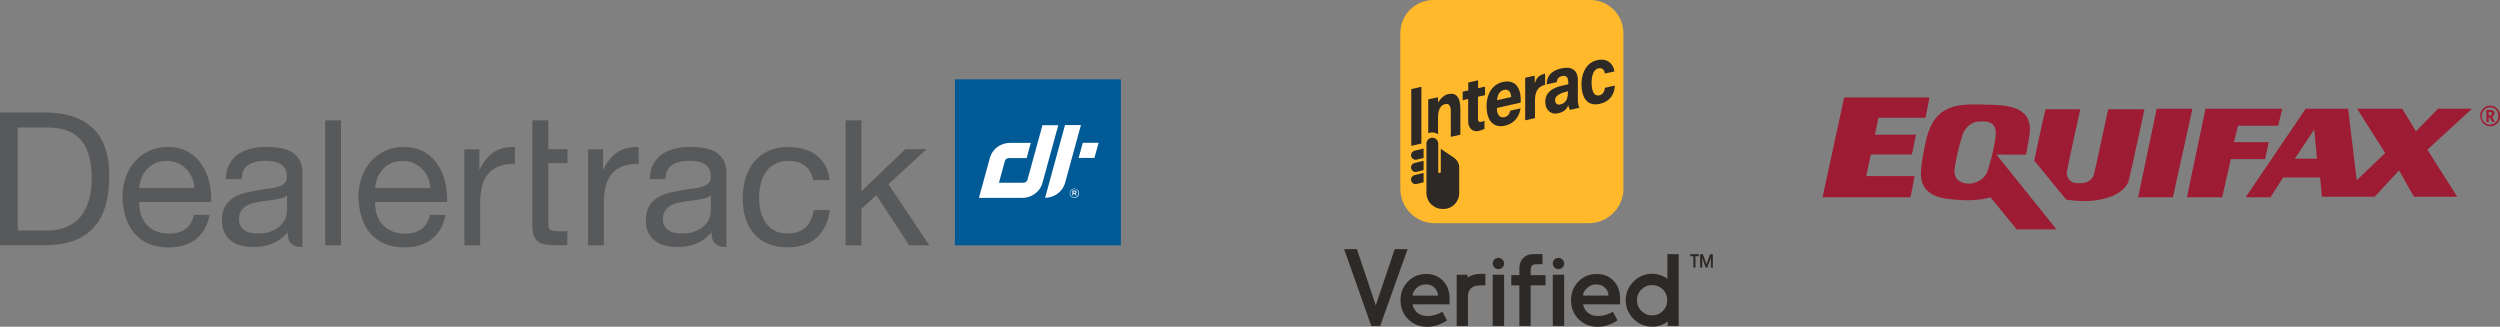 <?xml version="1.0" encoding="UTF-8"?>
<svg xmlns="http://www.w3.org/2000/svg" id="Layer_2" data-name="Layer 2" viewBox="0 0 237.25 31.01">
  <rect x="0" y="0" width="237.25" height="31.01" fill="#808080" stroke="none"/>
  <defs>
    <style>
      .cls-1 {
        fill: #fff;
      }

      .cls-2 {
        fill: #ffb92a;
        fill-rule: evenodd;
      }

      .cls-3 {
        fill: #9e1c33;
      }

      .cls-4 {
        fill: #005a96;
      }

      .cls-5 {
        fill: #2d2926;
      }

      .cls-6 {
        fill: #58595b;
      }
    </style>
  </defs>
  <g id="Layer_2-2" data-name="Layer 2">
    <g>
      <path class="cls-6" d="m18.58,22.7c-.68.52-1.54.78-2.58.78-.73,0-1.36-.12-1.9-.35s-.98-.56-1.35-.99c-.36-.42-.64-.93-.82-1.52-.18-.59-.29-1.23-.31-1.92,0-.69.11-1.33.32-1.91s.51-1.08.89-1.5.83-.75,1.36-.99c.52-.24,1.1-.35,1.72-.35.81,0,1.48.17,2.02.5s.96.76,1.29,1.28c.32.52.55,1.08.67,1.69.12.61.17,1.19.15,1.75h-6.83c-.01.4.04.78.14,1.14.11.36.28.68.51.95.23.28.54.5.9.66.36.17.79.25,1.29.25.64,0,1.16-.15,1.56-.44s.67-.74.8-1.34h1.48c-.2,1.02-.64,1.79-1.32,2.31m-.36-5.86c-.14-.32-.32-.59-.55-.82s-.5-.41-.81-.55-.66-.2-1.03-.2-.74.07-1.05.2c-.31.14-.58.32-.8.56-.22.24-.4.51-.53.82-.13.31-.21.64-.23,1h5.24c-.02-.35-.1-.69-.24-1.01"></path>
      <rect class="cls-6" x="30.86" y="11.42" width="1.5" height="11.86"></rect>
      <path class="cls-6" d="m40.97,22.7c-.68.52-1.54.78-2.58.78-.73,0-1.36-.12-1.9-.35s-.98-.56-1.35-.99c-.36-.42-.64-.93-.82-1.52s-.29-1.23-.31-1.92c0-.69.11-1.33.32-1.91s.51-1.08.89-1.5.83-.75,1.36-.99c.52-.24,1.1-.35,1.72-.35.81,0,1.48.17,2.02.5s.96.76,1.29,1.28c.32.52.55,1.08.67,1.69.12.61.17,1.19.15,1.75h-6.83c0,.4.04.78.14,1.14.11.36.28.68.51.95.23.28.54.5.9.66.36.17.79.25,1.29.25.64,0,1.16-.15,1.56-.44s.67-.74.8-1.34h1.48c-.2,1.02-.64,1.79-1.32,2.31m-.36-5.86c-.14-.32-.32-.59-.55-.82s-.5-.41-.81-.55-.66-.2-1.03-.2-.74.07-1.05.2c-.31.14-.58.32-.8.56-.22.24-.4.51-.53.82-.13.31-.21.64-.23,1h5.24c-.02-.35-.1-.69-.24-1.01"></path>
      <path class="cls-6" d="m45.49,14.16v1.92h.03c.36-.74.81-1.29,1.34-1.64s1.2-.52,2.01-.49v1.59c-.6,0-1.11.08-1.54.25-.42.17-.77.41-1.02.72-.26.32-.45.7-.56,1.16-.12.45-.18.97-.18,1.56v4.06h-1.5v-9.12h1.42Z"></path>
      <path class="cls-6" d="m50.53,11.42h1.5v2.74h1.82v1.32h-1.82v5.66c0,.18,0,.32.04.42.03.11.08.19.17.25.08.06.2.1.34.11.15.02.34.03.57.03h.69v1.32h-1.15c-.39,0-.72-.03-1-.08s-.5-.15-.67-.29c-.17-.14-.3-.34-.38-.6s-.12-.6-.12-1.02v-9.86h.01Z"></path>
      <path class="cls-6" d="m57.23,14.16v1.92h.03c.36-.74.81-1.29,1.34-1.64s1.2-.52,2.01-.49v1.59c-.6,0-1.11.08-1.54.25-.42.17-.77.41-1.02.72-.26.32-.45.7-.56,1.16-.12.45-.18.97-.18,1.56v4.06h-1.5v-9.12h1.42Z"></path>
      <path class="cls-6" d="m76.4,15.75c-.38-.32-.88-.48-1.52-.48-.54,0-.99.1-1.36.3-.36.2-.66.46-.87.79-.22.33-.37.71-.47,1.14-.09.43-.14.87-.14,1.33,0,.42.05.84.15,1.23.1.4.26.76.47,1.07s.49.56.83.75c.34.19.75.28,1.22.28.74,0,1.32-.19,1.74-.58s.67-.94.77-1.64h1.54c-.17,1.13-.58,2-1.26,2.61s-1.6.92-2.76.92c-.69,0-1.31-.11-1.84-.33s-.98-.54-1.34-.95c-.36-.41-.63-.9-.81-1.47s-.27-1.2-.27-1.88.09-1.32.27-1.92c.18-.59.44-1.11.8-1.55.36-.44.81-.79,1.35-1.04s1.17-.38,1.89-.38c.52,0,1,.06,1.46.19.45.12.85.31,1.2.57.35.26.63.58.86.98.22.39.36.86.42,1.4h-1.55c-.12-.58-.36-1.02-.74-1.34"></path>
      <polygon class="cls-6" points="81.75 11.42 81.75 18.15 85.91 14.16 87.93 14.16 84.31 17.48 88.19 23.28 86.28 23.28 83.16 18.52 81.75 19.82 81.75 23.28 80.25 23.28 80.25 11.42 81.75 11.42"></polygon>
      <path class="cls-6" d="m68.94,16.45c0-.53-.1-.96-.3-1.29-.2-.33-.46-.58-.79-.77-.33-.18-.7-.3-1.1-.36s-.82-.09-1.23-.09c-.51,0-.99.05-1.45.16s-.86.28-1.22.52c-.35.24-.64.56-.85.94-.21.39-.33.86-.35,1.43h1.5c.04-.67.27-1.13.69-1.37.42-.24.95-.36,1.59-.36.24,0,.47.02.71.05.24.04.46.11.65.21s.35.26.48.46c.12.2.19.46.19.79,0,.28-.08.5-.25.64-.17.15-.39.26-.67.33-.28.08-.61.14-.98.18s-.76.1-1.17.19c-.39.07-.77.16-1.14.26s-.7.26-.99.47-.52.47-.7.8-.27.75-.27,1.27c0,.46.08.85.24,1.17s.38.59.65.79c.28.21.6.35.96.44s.75.13,1.17.13c.64,0,1.23-.11,1.77-.33.55-.22,1.03-.57,1.44-1.07,0,.49.11.85.34,1.07.23.22.54.33.93.33h.14v-7.02.03Zm-1.49,3.65c0,.21-.05.44-.16.68s-.27.46-.49.67-.51.38-.86.51c-.35.14-.78.2-1.27.2-.22,0-.44-.02-.66-.07s-.41-.12-.56-.23c-.16-.11-.29-.24-.39-.42-.1-.17-.15-.38-.15-.63,0-.38.09-.67.26-.89s.39-.38.66-.5.58-.2.92-.26c.34-.05.68-.1,1.01-.14.33-.04.66-.09.96-.16.31-.06.55-.17.74-.31v1.55Z"></path>
      <path class="cls-6" d="m28.71,16.45c0-.53-.1-.96-.3-1.29-.2-.33-.46-.58-.79-.77-.33-.18-.7-.3-1.1-.36s-.82-.09-1.23-.09c-.51,0-.99.05-1.45.16-.46.11-.86.28-1.22.52-.35.24-.64.56-.85.94-.21.39-.33.86-.35,1.43h1.5c.04-.67.27-1.13.69-1.37s.95-.36,1.59-.36c.24,0,.47.02.71.05.24.04.46.11.65.21s.35.26.48.46c.12.2.19.46.19.79,0,.28-.08.5-.25.64-.17.15-.39.26-.67.33-.28.08-.61.14-.98.18-.37.04-.76.1-1.17.19-.39.07-.77.16-1.14.26s-.7.26-.99.47c-.29.21-.52.47-.7.8s-.27.75-.27,1.27c0,.46.08.85.24,1.17s.38.59.65.79c.28.21.6.35.96.44.36.09.75.13,1.17.13.64,0,1.23-.11,1.77-.33.55-.22,1.03-.57,1.44-1.07,0,.49.11.85.34,1.07s.54.33.93.33h.14v-7.02.03Zm-1.49,3.65c0,.21-.05.44-.16.68s-.27.46-.49.67c-.22.21-.51.38-.86.51-.35.14-.78.2-1.27.2-.22,0-.44-.02-.66-.07s-.41-.12-.56-.23c-.16-.11-.29-.24-.39-.42-.1-.17-.15-.38-.15-.63,0-.38.09-.67.26-.89s.39-.38.66-.5.58-.2.92-.26c.34-.05.68-.1,1.02-.14.33-.04.66-.09.96-.16.31-.06.55-.17.74-.31v1.53l-.02.02Z"></path>
      <path class="cls-6" d="m4.32,10.68c1.94,0,3.44.49,4.48,1.48,1.05.99,1.57,2.49,1.57,4.52,0,1.06-.12,2-.35,2.81-.23.82-.6,1.51-1.09,2.06-.49.56-1.12.99-1.89,1.28s-1.67.44-2.72.44H0v-12.6h4.32Zm.14,11.2c.19,0,.42-.01.71-.04.28-.03.58-.1.9-.21.32-.11.63-.27.94-.48s.59-.5.84-.87c.25-.36.45-.82.61-1.37.16-.55.24-1.21.24-1.99s-.07-1.43-.22-2.02c-.15-.59-.39-1.1-.72-1.52-.34-.42-.77-.74-1.3-.95-.53-.22-1.18-.33-1.96-.33H1.68v9.78h2.79,0Z"></path>
      <rect class="cls-4" x="90.62" y="7.53" width="15.75" height="15.75"></rect>
      <path class="cls-1" d="m93.94,14.99l-1.04,3.79h4.13c.76,0,1.64-.47,1.91-1.46l1.49-5.44h-1.5l-1.42,5.17c-.05.17-.21.29-.39.29h-2.32l.56-2.05c.05-.17.21-.29.39-.29h1.68l.39-1.44h-1.99c-.9,0-1.67.61-1.9,1.43"></path>
      <path class="cls-1" d="m101.96,18.78c-.25,0-.44-.2-.44-.44s.19-.44.44-.44.44.2.44.44-.19.44-.44.44m0-.84c-.22,0-.4.18-.4.4s.17.39.39.39.39-.18.39-.4-.17-.4-.39-.4m.1.44l.12.17h-.1l-.11-.16h-.1v.16h-.09v-.46h.21c.11,0,.18.05.18.15,0,.08-.04.12-.11.14m-.07-.21h-.11v.15h.11c.06,0,.09-.03.09-.07,0-.05-.03-.07-.09-.07"></path>
      <path class="cls-1" d="m102.76,13.55h1.5l-.4,1.44h-1.5l.4-1.44Zm-.18-1.68h-1.51l-1.89,6.9c.76,0,1.64-.47,1.91-1.46l1.49-5.44Z"></path>
    </g>
    <g>
      <path class="cls-2" d="m154.07,17.88c0,1.82-1.48,3.3-3.3,3.3h-14.61c-1.81,0-3.27-1.46-3.27-3.27V3.15c0-1.74,1.41-3.15,3.15-3.15h14.87c1.74,0,3.15,1.41,3.15,3.15v14.72h.01Z"></path>
      <path class="cls-5" d="m134.89,8.24v5.38l-.96.22v-5.38l.96-.22Zm2.54.69c-.59.13-.96.8-.96.8v-.5l-.93.2v3.21c.11-.04.24-.07.37-.07.21,0,.4.06.56.17v-1.57c0-.75.22-1.19.67-1.29.4-.09.54.21.54.66v2.45l.91-.21v-2.44c0-1.2-.47-1.57-1.16-1.41m1.39-.23l.52-.12v-.75l.93-.21v.75l.66-.15v.81l-.67.15v2.04c0,.25.04.4.32.34.11-.02.2-.05.3-.09v.76c-.23.11-.37.15-.56.2-.53.12-.99-.22-.99-.93v-2.11l-.52.12v-.81h0Zm3.24,1.54c0,.09,0,.16,0,.24.07.41.27.73.69.64.38-.08.51-.34.58-.62l.97-.22c-.1.62-.44,1.41-1.5,1.65-.95.21-1.53-.34-1.68-1.27-.17-1.03.09-2.56,1.5-2.88,1.04-.23,1.53.38,1.66,1.18.05.32.05.55.03.78l-2.27.51h0Zm1.35-1.02c0-.07,0-.13-.02-.18-.06-.34-.24-.6-.65-.51-.42.09-.63.45-.67.98l1.34-.3h0Zm3.22-1.17c-.65.15-.96.6-.96,1.48v1.68l-.93.21v-4.04l.89-.2c0,.1.03.4.03.73.15-.52.36-.78.97-.92v1.07h0Zm3.29,2.17h0l-.93.21c-.06-.12-.13-.3-.16-.43-.13.28-.31.6-.97.75-.7.16-1.09-.32-1.18-.77-.2-1.08.57-1.6,1.36-1.8.28-.07.52-.12.79-.18v-.24c-.02-.29-.09-.65-.59-.54-.44.1-.47.38-.51.58l-.95.21c0-.65.3-1.28,1.39-1.52.86-.19,1.57.06,1.57,1.12v1.92s.02.32.06.48.1.23.1.23m-1.09-1.58c-.23.05-.43.11-.61.18-.5.21-.67.44-.61.77.04.23.2.37.5.3.64-.14.7-.75.71-1.18v-.06h0Zm4.44-.52c-.05.78-.41,1.49-1.46,1.72-.89.2-1.47-.27-1.65-1.2-.21-1.12.11-2.65,1.42-2.95,1.14-.26,1.6.57,1.65,1.07l-.9.2c-.06-.3-.21-.58-.63-.49-.65.15-.71,1.28-.59,1.9.1.54.34.73.68.66.31-.07.48-.3.55-.72l.93-.21v.02Zm-15.21,6.87l-1.31-.89v2.19c0,.07-.06.12-.12.12s-.12-.06-.12-.12v-2.68c0-.31-.25-.56-.56-.56s-.56.25-.56.56v4.68c0,.84.68,1.52,1.52,1.52h.1c.83,0,1.49-.67,1.49-1.5v-2.47c0-.33-.18-.65-.44-.85m-3.8-.7c-.23.06-.38.29-.32.52.06.23.29.38.52.32l.66-.16v-.89l-.86.2h0Zm0,1.16c-.23.06-.38.29-.32.52.06.23.29.38.52.32l.66-.16v-.89l-.86.21Zm-.32,1.67c.06.23.29.38.52.32l.66-.16v-.89l-.86.21c-.23.06-.38.29-.32.52"></path>
      <polygon class="cls-5" points="130.56 28.98 132.36 23.64 133.58 23.64 130.98 30.93 130.13 30.93 127.56 23.64 128.77 23.64 130.56 28.98"></polygon>
      <path class="cls-5" d="m134.05,28.92c.2.71.68,1.07,1.44,1.07.45,0,.92-.13,1.39-.4l.44.81c-.59.41-1.22.61-1.87.61-.73,0-1.34-.24-1.82-.72-.48-.48-.72-1.08-.72-1.8s.24-1.3.72-1.79c.46-.47,1.04-.7,1.72-.7.63,0,1.15.2,1.55.6.45.44.67,1.03.67,1.77,0,.08,0,.25-.02.51h-3.46s-.03,0-.03.03m.02-.86h2.36s.02-.02.02-.07c0-.19-.08-.38-.23-.57-.23-.28-.53-.42-.91-.42-.44,0-.79.18-1.07.55-.13.17-.19.32-.19.47,0,.02,0,.04.02.04"></path>
      <path class="cls-5" d="m139.28,26.35c.28-.23.68-.35,1.2-.36h.48v1.09h-.45c-.78,0-1.18.34-1.2,1v2.85h-1.07v-4.86h1.03v.28h.01Z"></path>
      <path class="cls-5" d="m142.2,24.47c.14,0,.27.05.38.16.1.11.16.23.16.37,0,.15-.05.28-.16.38-.1.1-.23.16-.38.16s-.28-.05-.38-.16-.16-.23-.16-.38c0-.14.05-.27.15-.37.11-.11.24-.16.39-.16m-.54,1.6h1.08v4.86h-1.08v-4.86Z"></path>
      <path class="cls-5" d="m144.19,26.11v-.65c0-.41.12-.73.37-.98.24-.24.55-.37.95-.37h.87v.96h-.58c-.36,0-.54.18-.54.55v.49h1.41v.97h-1.41v3.85h-1.07v-3.85h-.77v-.97h.77Z"></path>
      <path class="cls-5" d="m147.9,24.47c.14,0,.27.05.38.16.1.11.16.23.16.37,0,.15-.05.28-.16.38-.1.1-.23.16-.38.16s-.28-.05-.38-.16c-.1-.1-.16-.23-.16-.38,0-.14.05-.27.15-.37.11-.11.24-.16.39-.16m-.54,1.6h1.08v4.86h-1.08v-4.86Z"></path>
      <path class="cls-5" d="m150.23,28.92c.2.71.68,1.07,1.44,1.07.45,0,.92-.13,1.39-.4l.44.81c-.59.41-1.22.61-1.87.61-.73,0-1.34-.24-1.82-.72-.48-.48-.72-1.08-.72-1.8s.24-1.3.72-1.79c.46-.47,1.04-.7,1.72-.7.63,0,1.15.2,1.55.6.45.44.67,1.03.67,1.77,0,.08,0,.25-.02.51h-3.46s-.03,0-.03.03m.02-.86h2.36s.02-.02.02-.07c0-.19-.08-.38-.23-.57-.23-.28-.53-.42-.91-.42-.44,0-.79.18-1.07.55-.13.17-.19.32-.19.47,0,.02,0,.04.02.04"></path>
      <path class="cls-5" d="m158.24,26.47v-2.35h1.07v6.81h-1.04v-.42c-.45.33-.94.49-1.47.49-.7,0-1.29-.25-1.78-.74s-.74-1.08-.74-1.77.25-1.28.74-1.77,1.08-.74,1.78-.74c.51,0,.99.16,1.44.48m-1.46.59c-.39,0-.73.14-1.01.42-.28.27-.42.62-.42,1.02s.14.75.42,1.02c.28.28.62.42,1.02.42s.74-.14,1.01-.41c.28-.28.42-.62.42-1.03s-.14-.74-.42-1.03c-.28-.27-.62-.41-1.03-.41"></path>
      <path class="cls-5" d="m161.19,24.32h-.29s0,0,0,.01v1.06h-.2v-1.06s0-.01,0-.01h-.29v-.2h.81v.2h-.01Z"></path>
      <polygon class="cls-5" points="161.95 25.08 162.28 24.13 162.55 24.13 162.55 25.4 162.36 25.4 162.36 24.46 162.02 25.4 161.87 25.4 161.54 24.46 161.54 25.4 161.34 25.4 161.34 24.13 161.61 24.13 161.95 25.08"></polygon>
    </g>
    <g>
      <path class="cls-3" d="m235.36,11c0-.17.04-.34.13-.49s.2-.27.35-.36.3-.13.47-.13.32.04.47.13c.15.09.26.21.35.36.08.15.13.32.13.49s-.04.34-.12.49-.2.27-.34.36-.3.13-.48.13-.33-.05-.48-.14-.26-.21-.34-.36c-.08-.15-.12-.31-.12-.49Zm.15,0c0,.15.03.28.1.41s.17.23.29.3.25.11.4.11.28-.04.4-.11c.12-.08.22-.18.29-.3s.1-.26.1-.41-.03-.28-.1-.41c-.07-.13-.16-.23-.29-.3-.12-.08-.25-.11-.4-.11s-.27.04-.39.11c-.12.07-.22.17-.29.3s-.11.26-.11.41Zm1.21-.23c0,.07-.02.14-.06.19-.04.05-.09.1-.16.13l.26.49h-.25l-.22-.43h-.11v.43h-.22v-1.15h.34c.28,0,.42.11.42.34Zm-.54.19h.09c.07,0,.12-.02.16-.05.04-.03.06-.07.06-.13,0-.06-.02-.11-.06-.13-.04-.02-.09-.04-.16-.04h-.09v.35Z"></path>
      <g>
        <polygon class="cls-3" points="181.44 14.66 181.83 12.78 177.93 12.78 178.27 11.17 182.73 11.17 183.11 9.25 175.01 9.25 172.96 18.72 181.31 18.72 181.7 16.71 177.11 16.71 177.54 14.66 181.44 14.66"></polygon>
        <path class="cls-3" d="m192.28,14.66c.17-.89.3-1.74.3-1.74.51-2.95-2.31-2.95-4.11-2.99-2.61-.09-4.84-.09-5.66,3.26,0,0-.43,1.74-.51,3.08-.13,2.73,2.66,2.64,4.16,2.73,1.5.04,2.44-.27,2.44-.27l2.49,3.04h3.77l-5.7-7.1h2.83Zm-2.91-1.61s-.21,1.61-.77,3.22c-.26.76-1.11,1.16-1.76,1.16-.73,0-1.54-.4-1.33-1.52,0,0,.21-1.52.77-3.22,0,0,.47-1.25,1.76-1.16,0,0,1.63-.27,1.33,1.52Z"></path>
        <path class="cls-3" d="m200.08,10.32l-1.33,6.12c-.26,1.12-1.59.94-1.59.94-1.03,0-1.03-.98-1.03-.98.21-1.21,1.29-6.03,1.29-6.03h-3.3c-.26.98-1.07,4.87-1.07,4.87l3.04,3.71c.86.13,1.63.13,2.06.13,2.53-.13,3.64-1.16,3.86-1.92.21-.76,1.5-6.79,1.5-6.79h-3.43s0-.04,0-.04Z"></path>
        <polygon class="cls-3" points="204.67 10.32 202.91 18.72 206.21 18.72 208.06 10.32 204.67 10.32"></polygon>
        <polygon class="cls-3" points="215.3 13.49 212 13.49 212.39 11.93 216.2 11.93 216.59 10.32 209.3 10.32 207.54 18.72 210.89 18.72 211.7 15.1 214.96 15.1 215.3 13.49"></polygon>
        <path class="cls-3" d="m231.37,10.32l-2.1,2.14-1.29-2.14h-4.29l2.66,4.2-2.7,2.59-.81-6.79h-4.03l-5.7,8.4h2.36l1.2-1.88h3.51l.17,1.83h5.01l2.31-2.5,1.41,2.5h4.11l-2.83-4.47,4.24-3.89s-3.26,0-3.26,0Zm-13.59,4.74l1.84-2.77.26,2.77h-2.1Z"></path>
      </g>
    </g>
  </g>
</svg>
